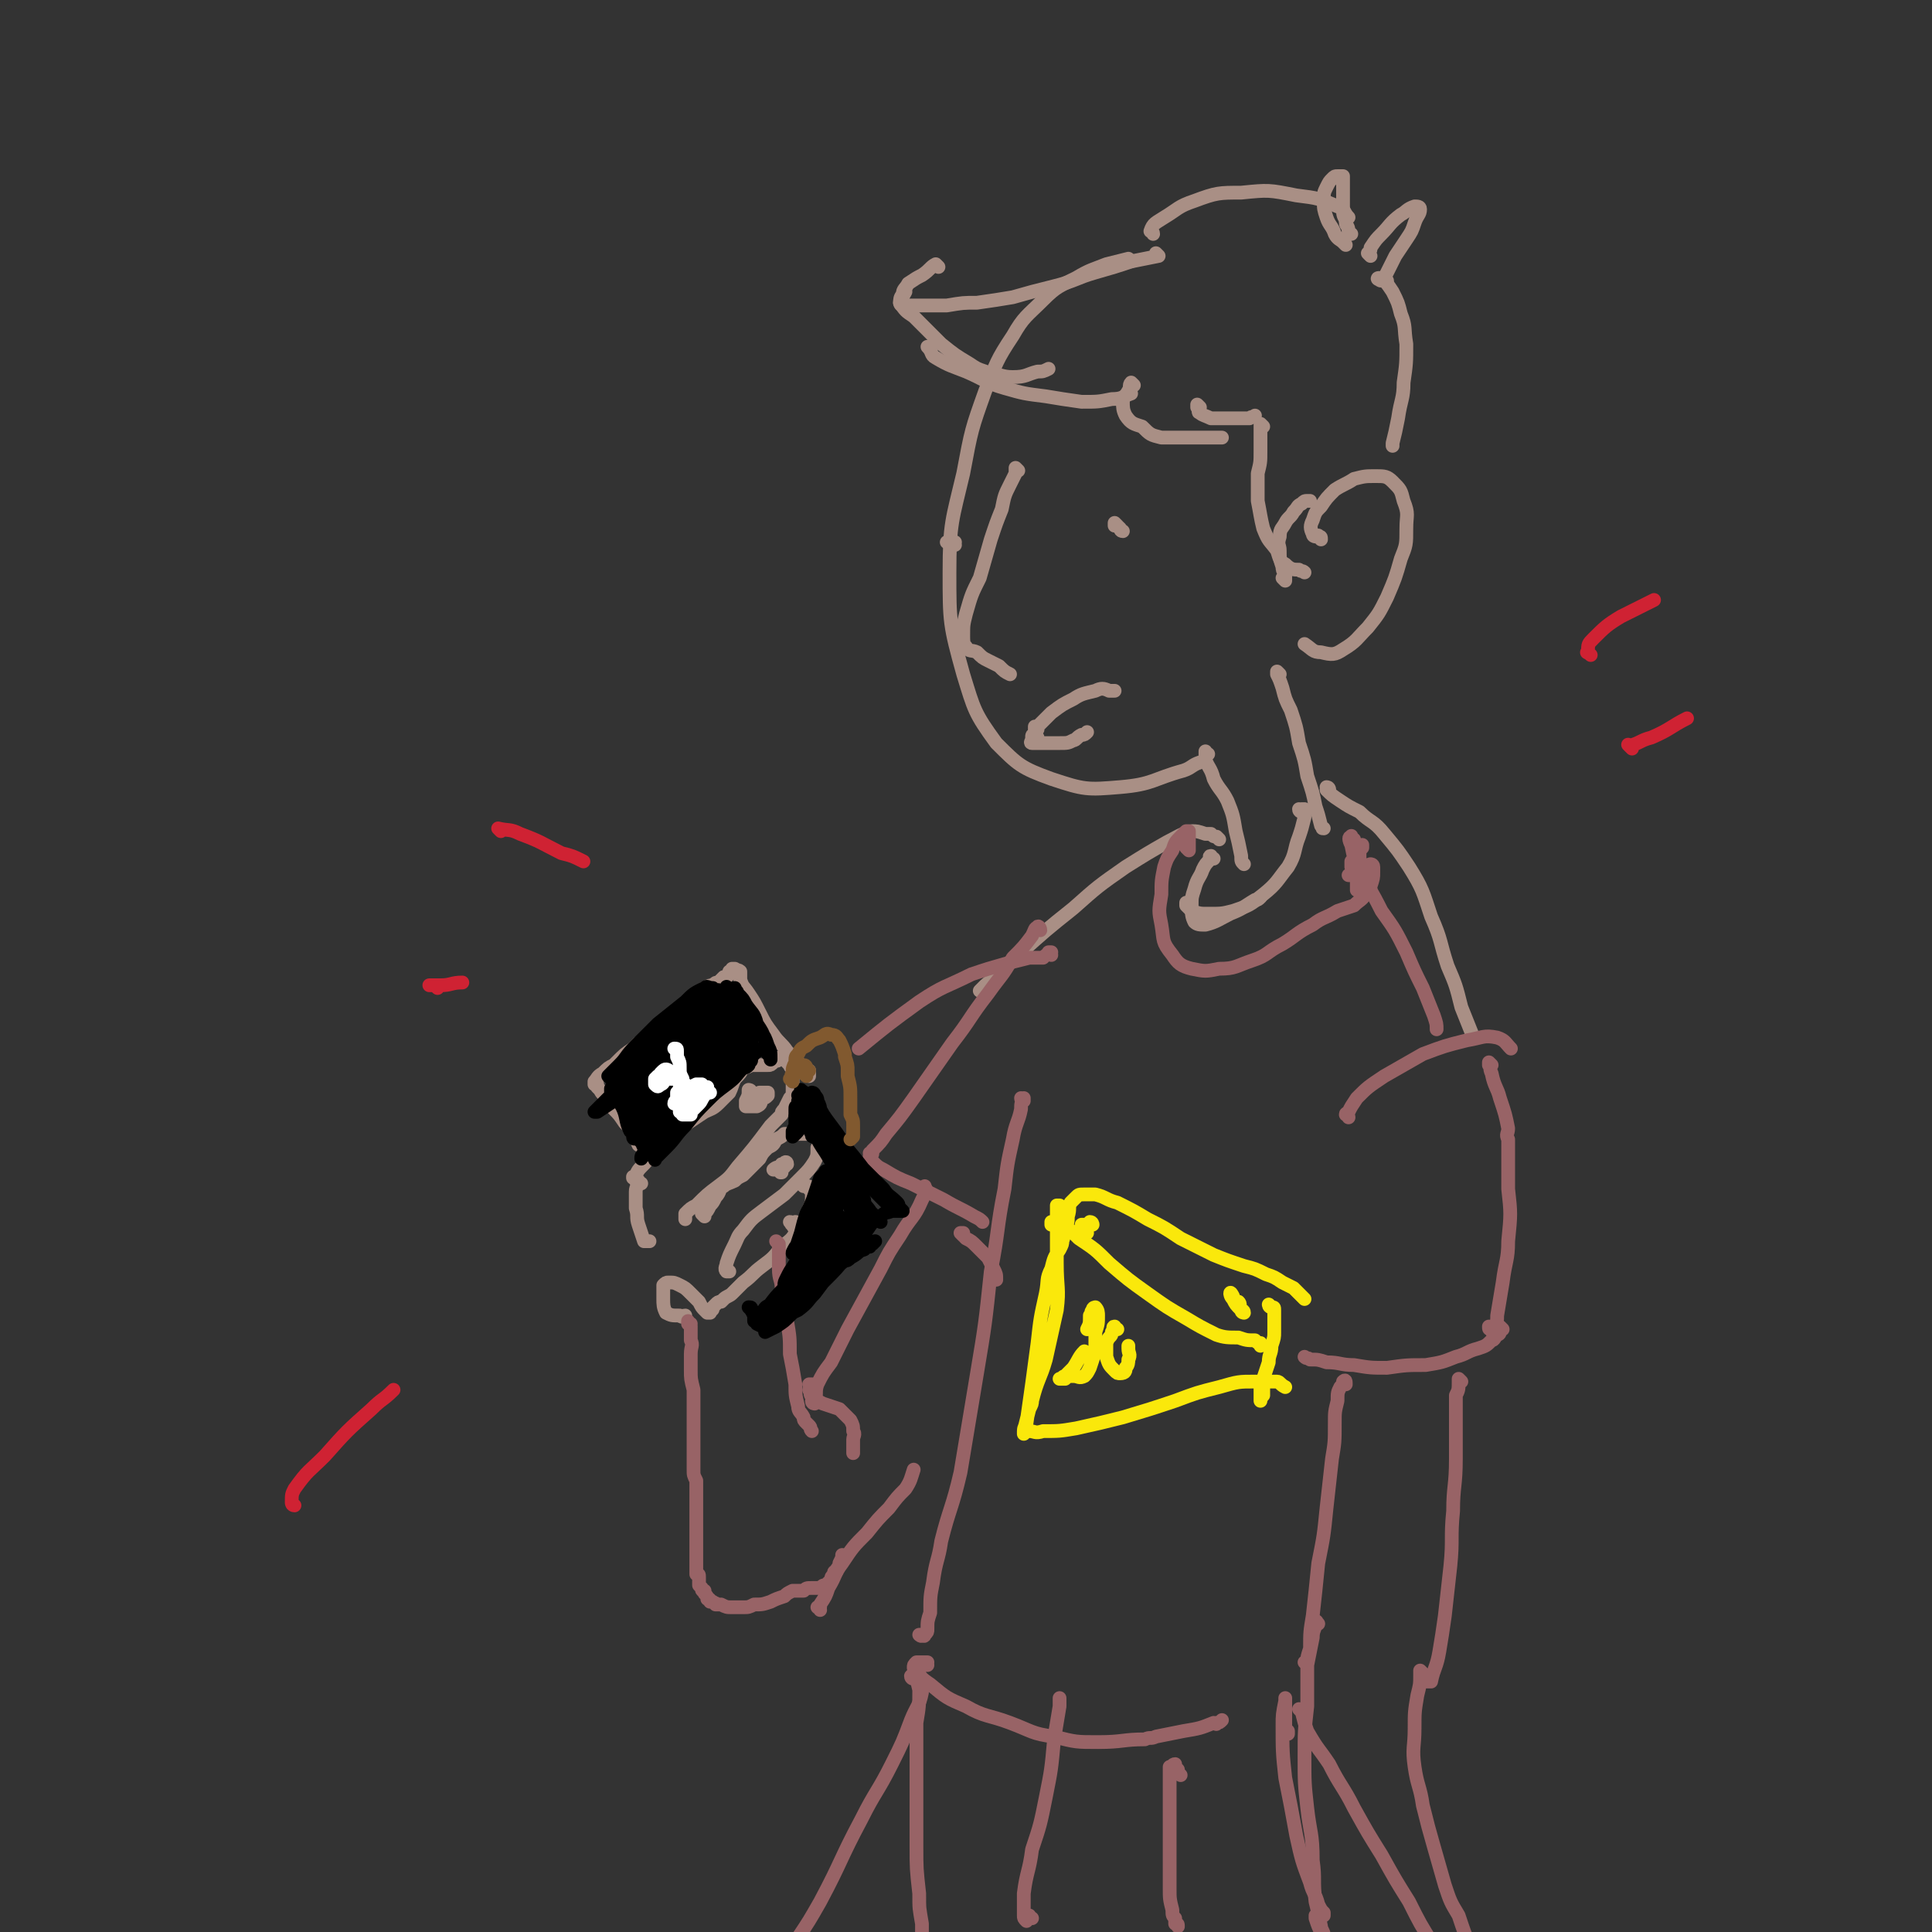 <svg viewBox='0 0 702 702' version='1.1' xmlns='http://www.w3.org/2000/svg' xmlns:xlink='http://www.w3.org/1999/xlink'><rect x="0" y="0" width="702" height="702" fill="#333333" stroke="none"/><g fill='none' stroke='rgb(169,143,133)' stroke-width='5' stroke-linecap='round' stroke-linejoin='round'><path d='M411,95c0,0 -1,-1 -1,-1 -4,1 -4,1 -8,2 -5,2 -6,2 -11,5 -6,3 -7,3 -12,8 -6,6 -7,6 -11,13 -6,9 -6,10 -10,20 -5,14 -5,14 -8,30 -4,17 -5,18 -5,36 0,18 0,19 5,37 4,13 4,14 12,25 8,8 9,9 20,13 12,4 13,4 25,3 12,-1 12,-3 23,-6 3,-1 3,-2 6,-3 '/><path d='M421,93c0,0 -1,-1 -1,-1 0,0 1,1 1,1 -5,1 -5,1 -10,2 -6,2 -6,2 -13,4 -7,2 -7,3 -15,5 -8,2 -8,2 -15,4 -6,1 -6,1 -13,2 -5,0 -5,0 -11,1 -4,0 -4,0 -8,0 -3,0 -3,0 -6,0 -1,0 -2,1 -2,0 -1,0 -1,-1 -1,-1 1,-3 1,-2 2,-4 '/><path d='M341,97c0,0 -1,-1 -1,-1 -2,1 -2,2 -5,4 -2,1 -2,1 -5,3 -1,2 -2,2 -2,4 -1,1 -1,2 -1,3 2,3 2,3 5,5 5,5 5,5 10,10 5,4 5,4 10,7 3,2 3,2 6,3 1,1 1,1 2,1 4,0 4,1 8,1 5,0 5,-1 9,-2 2,0 2,0 4,-1 '/><path d='M338,127c0,-1 -1,-1 -1,-1 0,0 0,0 0,0 2,2 1,3 3,4 5,3 6,3 11,5 7,3 7,4 14,6 7,2 7,2 15,3 6,1 6,1 13,2 6,0 6,0 11,-1 4,0 4,-1 7,-2 '/><path d='M412,140c0,0 -1,-1 -1,-1 -1,1 0,2 -1,3 -1,2 -2,2 -2,4 0,2 0,3 1,5 2,3 3,3 6,4 3,3 3,3 7,4 4,0 4,0 8,0 3,0 3,0 7,0 2,0 2,0 5,0 1,0 1,0 2,0 '/><path d='M436,148c0,0 -1,-1 -1,-1 0,0 0,0 0,1 1,1 0,2 1,2 1,1 2,1 4,2 2,0 2,0 5,0 2,0 2,0 5,0 2,0 2,0 4,0 1,-1 1,0 2,-1 '/><path d='M459,155c0,0 -1,-1 -1,-1 0,0 0,1 0,1 0,2 0,2 0,4 0,3 0,3 0,5 0,4 0,4 -1,8 0,5 0,5 0,10 1,5 1,6 2,10 2,5 2,4 5,8 1,3 1,4 3,5 2,2 3,2 5,2 1,1 1,0 2,1 '/><path d='M467,211c0,0 -1,-1 -1,-1 0,0 1,1 1,1 0,-1 0,-1 0,-2 -1,-2 -1,-2 -1,-3 -1,-3 -1,-3 -1,-6 0,-2 -1,-2 0,-5 0,-3 1,-3 2,-5 1,-2 2,-2 3,-4 2,-2 1,-2 3,-3 1,-1 1,-1 2,-1 0,0 0,0 1,0 '/><path d='M480,196c0,-1 0,-1 -1,-1 0,-1 0,0 0,0 -1,0 -2,0 -2,-1 -1,-2 -1,-3 0,-5 1,-3 1,-3 3,-5 2,-3 2,-3 5,-6 3,-2 4,-2 7,-4 4,-1 4,-1 8,-1 3,0 4,0 6,2 3,3 3,3 4,7 2,5 1,5 1,10 0,6 0,6 -2,11 -2,7 -2,7 -5,14 -3,6 -3,6 -7,11 -4,4 -4,5 -9,8 -3,2 -4,2 -8,1 -3,0 -3,-1 -6,-3 '/><path d='M370,171c0,0 -1,-1 -1,-1 0,0 0,0 0,0 0,1 0,1 0,2 -1,2 -1,2 -2,4 -2,4 -2,4 -3,9 -2,5 -2,5 -4,11 -2,7 -2,7 -4,14 -3,6 -3,6 -5,13 -1,4 -1,4 -1,8 0,2 0,3 1,4 1,2 2,1 4,2 2,2 2,2 4,3 2,1 2,1 4,2 2,2 2,2 4,3 '/><path d='M406,191c0,0 -1,-1 -1,-1 0,0 0,0 0,1 1,0 1,0 2,1 0,0 0,1 1,1 0,0 0,0 0,0 '/><path d='M347,198c0,0 0,-1 -1,-1 0,0 1,0 1,0 -1,1 -1,0 -1,0 -1,0 -1,0 -2,0 '/><path d='M377,265c0,0 -1,-1 -1,-1 0,0 0,1 0,1 1,-1 1,-1 2,-2 2,-2 2,-2 4,-4 4,-3 4,-3 8,-5 3,-2 4,-2 8,-3 2,-1 3,-1 5,0 1,0 1,0 2,0 '/><path d='M377,268c-1,-1 -1,-2 -1,-1 -1,0 -1,0 -1,1 0,0 0,0 0,1 0,0 -1,1 0,1 1,0 1,0 2,0 2,0 2,0 4,0 2,0 2,0 4,0 3,0 3,0 5,-1 1,0 1,-1 3,-2 1,0 1,0 2,-1 '/><path d='M419,85c0,-1 -1,-1 -1,-1 1,-3 2,-3 5,-5 5,-3 5,-4 11,-6 8,-3 9,-3 17,-3 10,-1 10,-1 20,1 8,1 8,1 15,4 3,1 2,2 4,4 '/><path d='M489,89c0,0 -1,-1 -1,-1 0,0 0,0 0,0 -1,-1 -2,-1 -3,-3 -1,-3 -2,-3 -3,-6 -1,-3 -1,-3 -1,-6 0,-3 0,-3 1,-5 1,-2 1,-2 2,-3 1,-1 1,-1 2,-1 1,0 1,0 1,0 0,0 1,0 1,0 0,1 0,1 0,3 0,2 0,2 0,4 0,3 0,3 0,6 0,2 1,2 1,4 0,1 1,1 1,3 0,1 0,1 1,1 '/><path d='M498,93c0,0 -1,-1 -1,-1 0,0 0,0 0,0 1,-1 1,-1 1,-2 2,-3 2,-3 4,-5 3,-3 3,-4 7,-7 2,-1 2,-2 5,-3 1,0 2,0 2,1 0,2 -1,2 -2,5 -1,3 -1,3 -3,6 -2,3 -2,3 -4,6 -2,4 -2,4 -4,8 0,0 0,0 0,1 1,0 1,0 1,0 '/><path d='M502,102c-1,0 -1,-1 -1,-1 0,0 0,0 0,0 0,1 -1,0 0,0 0,0 1,0 1,0 2,2 2,2 4,5 2,4 2,4 3,8 2,5 1,5 2,11 0,7 0,7 -1,14 0,6 -1,6 -2,13 -1,5 -1,5 -2,9 0,1 0,1 0,1 '/><path d='M439,274c0,0 -1,0 -1,-1 0,0 0,1 0,1 0,0 0,0 0,0 0,1 0,1 0,2 1,3 2,3 3,7 2,4 3,4 5,8 2,5 2,5 3,11 1,4 1,4 2,9 0,2 0,2 1,3 '/><path d='M465,245c0,0 -1,-1 -1,-1 0,0 0,1 0,1 1,2 1,2 2,5 1,4 1,4 3,8 2,6 2,6 3,12 2,6 2,6 3,12 2,6 2,6 3,11 1,3 1,3 2,7 1,1 0,1 1,1 '/><path d='M473,295c0,0 -1,0 -1,-1 0,0 1,1 1,1 0,0 0,0 0,0 0,-1 0,-1 0,-1 0,0 1,0 1,0 0,1 0,2 0,3 -1,4 -1,4 -2,7 -2,5 -1,6 -4,11 -4,5 -4,6 -9,10 -5,4 -5,4 -11,6 -4,1 -4,1 -9,1 -3,0 -3,0 -6,-1 -1,-1 -1,-1 -2,-2 0,0 0,-1 0,-1 '/><path d='M441,312c-1,0 -1,-1 -1,-1 -1,0 0,1 0,1 -2,2 -2,2 -3,4 -1,3 -2,3 -3,7 -1,3 -1,3 -1,6 0,3 0,4 1,6 1,1 2,1 4,1 4,-1 5,-2 9,-4 5,-2 4,-2 9,-5 1,0 1,0 2,-1 '/><path d='M483,287c0,0 0,-1 -1,-1 0,0 1,0 1,1 0,0 -1,0 -1,0 2,2 2,2 5,4 3,2 3,2 7,4 4,4 5,3 9,8 5,6 5,6 9,12 5,8 5,9 8,18 4,9 3,9 6,18 3,7 3,7 5,15 2,5 2,5 4,10 '/><path d='M443,305c0,0 -1,-1 -1,-1 0,0 0,0 0,0 0,0 0,0 0,0 -1,0 -1,0 -2,-1 -1,0 -1,0 -2,0 -3,-1 -3,-1 -5,-1 -4,1 -5,2 -9,4 -7,4 -7,4 -15,9 -10,7 -10,7 -19,15 -10,8 -10,8 -20,17 -6,5 -6,6 -12,11 -1,1 -1,1 -2,2 '/><path d='M231,429c0,-1 -1,-1 -1,-1 0,-1 0,0 0,0 2,-2 1,-2 3,-4 2,-2 2,-2 4,-5 3,-3 3,-3 7,-6 3,-3 3,-3 6,-5 3,-2 3,-2 6,-4 2,-1 3,-1 5,-3 2,-2 2,-2 4,-4 1,-2 1,-3 2,-5 2,-2 2,-2 3,-4 1,0 1,0 3,-1 1,0 1,0 2,0 1,0 1,0 2,0 1,0 1,0 2,0 1,0 1,0 2,-1 1,-1 1,0 2,-1 0,0 0,-1 1,-1 0,0 0,0 1,1 1,0 1,0 1,1 0,0 0,0 0,0 1,1 1,1 1,1 0,0 0,0 0,0 0,0 0,0 0,0 0,1 1,1 1,1 0,1 0,1 0,2 0,1 0,1 0,2 0,1 0,1 0,1 0,2 0,2 0,3 0,2 0,2 -1,3 -1,2 -1,2 -2,4 -1,1 -1,1 -1,2 -2,2 -2,2 -4,4 -6,8 -6,8 -12,15 -3,4 -3,4 -7,7 -4,3 -4,3 -8,7 -2,1 -2,1 -4,3 0,1 0,1 0,2 '/><path d='M233,430c-1,0 -1,-1 -1,-1 -1,0 0,0 0,1 0,1 -1,1 -1,3 0,3 0,3 0,6 1,3 0,3 1,6 1,3 1,3 2,6 1,0 1,0 2,0 '/><path d='M256,442c0,0 -1,-1 -1,-1 0,0 1,0 1,0 1,-1 1,-1 2,-3 1,-1 1,-1 2,-3 2,-2 1,-3 3,-4 1,-1 2,-1 4,-2 1,-1 1,-1 3,-2 1,-1 1,-1 2,-2 2,-2 2,-2 4,-4 1,-2 1,-2 3,-4 2,-1 2,-1 3,-3 2,-1 2,-1 3,-2 1,0 1,0 2,0 0,0 0,0 1,0 0,0 0,0 0,0 1,0 1,0 2,0 0,0 1,0 1,0 1,0 1,0 2,0 0,0 0,-1 0,-1 1,0 0,0 1,0 0,0 0,0 1,0 0,0 0,0 0,0 1,0 1,1 1,1 0,0 0,0 1,0 0,0 0,0 0,0 0,1 0,1 0,1 1,0 1,0 1,1 0,2 0,2 -1,3 0,3 0,3 -1,5 -2,3 -2,3 -5,6 -3,3 -3,3 -6,6 -4,3 -4,3 -8,6 -4,3 -4,3 -7,7 -2,2 -2,3 -3,5 -2,4 -2,4 -3,7 0,1 -1,2 0,3 0,0 0,0 1,0 '/><path d='M293,431c0,0 -1,-1 -1,-1 0,0 0,0 0,1 0,0 0,0 0,0 1,0 1,0 1,0 1,0 1,0 1,1 1,1 1,1 1,2 0,3 0,3 -1,5 -1,4 -1,4 -4,7 -2,4 -2,4 -6,7 -3,4 -3,4 -7,7 -4,3 -3,3 -7,6 -2,2 -2,2 -4,4 -1,1 -2,1 -3,2 0,0 0,0 -1,1 -1,0 -1,0 -2,1 0,0 0,0 -1,1 0,1 0,1 -1,1 0,0 0,0 0,1 -1,0 -1,0 -1,0 0,0 0,0 0,0 -1,-1 -1,-1 -1,-1 -1,-1 -1,-1 -2,-3 -1,-1 -1,-1 -3,-3 -2,-2 -2,-2 -4,-3 -2,-1 -2,-1 -4,-1 -1,0 -1,0 -2,1 0,2 0,3 0,5 0,2 0,3 1,5 2,1 2,1 5,1 1,1 1,0 2,0 '/><path d='M273,397c0,-1 -1,-1 -1,-1 0,0 0,0 0,0 0,2 0,2 -1,4 0,1 0,1 0,2 0,0 1,0 1,0 2,0 2,0 3,0 2,-1 1,-1 2,-3 1,0 1,0 2,-1 0,-1 0,-1 0,-1 -1,0 -2,0 -3,0 -1,1 -1,1 -2,2 -2,1 -1,1 -2,3 '/><path d='M285,424c0,0 0,-1 -1,-1 0,0 0,1 0,1 -1,0 -2,0 -3,1 0,0 0,0 0,0 0,0 1,0 1,0 1,0 1,0 2,-1 1,0 1,0 1,-1 1,0 1,0 1,0 0,-1 -1,-1 -1,0 0,0 0,0 0,0 -1,2 -1,2 -1,3 -1,0 0,0 0,0 '/><path d='M290,445c0,0 -1,-1 -1,-1 0,0 1,0 1,1 -1,0 -1,0 -1,1 -1,0 -1,-1 -1,-1 -1,0 0,-1 -1,-1 '/><path d='M234,416c0,0 0,-1 -1,-1 0,0 1,0 1,1 0,0 0,0 -1,0 0,0 0,0 0,0 0,0 0,0 -1,0 -1,-2 0,-2 -1,-4 -2,-2 -2,-2 -4,-4 -2,-3 -2,-3 -4,-5 -1,-2 -1,-3 -3,-4 -1,-2 -1,-1 -2,-3 0,0 0,0 -1,-1 0,0 0,0 0,-1 0,0 0,0 -1,0 0,0 0,0 0,-1 0,0 0,0 0,0 1,-1 1,-2 3,-3 2,-2 2,-2 4,-3 1,-1 1,-1 1,-1 3,-3 3,-3 6,-5 1,-1 1,-1 2,-2 4,-2 4,-2 7,-5 2,-1 2,-1 3,-2 3,-3 3,-3 6,-6 1,-1 1,-1 2,-2 3,-2 3,-3 6,-5 2,-1 2,-1 3,-1 1,-1 1,-1 2,-1 1,-1 1,-1 2,-2 1,0 1,0 2,-1 0,0 0,0 0,-1 0,0 0,0 1,0 0,0 0,0 0,0 0,-1 0,0 0,-1 0,0 0,0 0,0 0,0 0,0 0,0 0,0 0,0 0,0 1,0 1,0 1,0 0,0 0,1 0,1 '/><path d='M269,354c0,-1 0,-1 -1,-1 0,-1 1,0 1,0 0,0 0,0 0,0 0,2 0,2 0,3 1,3 1,2 3,5 2,3 2,3 4,7 2,4 2,4 5,8 2,3 3,3 5,6 2,2 2,2 5,5 1,1 1,1 3,2 0,1 0,1 0,1 0,1 0,1 0,1 '/></g>
<g fill='none' stroke='rgb(0,0,0)' stroke-width='5' stroke-linecap='round' stroke-linejoin='round'><path d='M238,384c-1,0 -1,-1 -1,-1 0,0 0,0 0,1 0,0 -1,0 -2,1 -1,1 -1,1 -1,2 -1,1 -1,1 -2,2 -1,0 -1,0 -1,1 0,0 0,0 0,0 0,-1 0,-1 0,-2 0,0 0,0 0,-1 0,0 0,-1 0,-1 -1,0 -1,0 -1,0 -1,0 -1,0 -1,1 -1,1 -1,1 -1,2 0,1 0,1 -1,2 0,0 0,0 0,1 0,0 0,0 0,0 0,0 0,0 0,0 0,0 0,0 0,1 0,0 0,0 0,0 0,0 0,0 0,0 1,-2 1,-2 1,-4 1,-2 1,-2 1,-5 1,-1 1,-1 1,-2 0,0 0,0 0,0 0,3 0,3 -1,6 -1,3 -1,3 -2,5 0,3 0,3 -1,5 0,1 -1,1 -1,2 0,1 1,1 1,1 1,-1 1,-1 2,-2 1,-2 1,-3 2,-5 1,-3 1,-3 2,-6 1,-2 1,-3 2,-5 0,-1 0,-1 1,-2 0,0 0,0 0,0 -1,2 -1,2 -1,5 -2,3 -2,2 -3,6 -1,5 -1,5 -2,10 0,1 0,1 0,2 0,0 1,0 1,0 1,-3 1,-3 2,-6 2,-3 2,-3 4,-7 2,-4 1,-4 3,-9 2,-3 2,-3 3,-6 0,0 0,-1 0,-1 0,1 -1,2 -1,3 -2,4 -2,4 -3,7 -1,4 -1,3 -3,7 -1,4 -1,4 -3,8 -1,4 -1,4 -1,8 -1,2 -1,3 -1,5 0,1 1,1 1,0 2,-2 2,-3 3,-6 2,-5 2,-5 4,-10 2,-4 2,-4 4,-9 2,-5 2,-4 4,-9 1,-3 1,-3 3,-7 0,-1 0,-1 0,-1 0,-1 0,0 0,1 -1,4 -1,4 -3,7 -1,3 -1,3 -3,6 -2,5 -2,5 -4,11 -2,5 -2,5 -3,10 -1,4 -1,4 -2,8 0,1 -1,3 0,2 1,-1 2,-2 3,-4 3,-6 2,-7 5,-13 3,-8 3,-8 6,-15 3,-7 3,-7 7,-13 2,-5 2,-5 5,-9 1,-1 1,-3 1,-2 0,0 0,1 -1,3 -2,5 -2,5 -4,9 -2,6 -2,5 -5,11 -2,5 -2,5 -5,11 -2,6 -2,6 -4,12 -2,4 -2,4 -3,9 0,1 0,2 0,1 1,-2 2,-3 3,-7 3,-6 3,-6 5,-12 3,-6 3,-6 6,-12 3,-6 2,-6 5,-12 3,-5 3,-5 5,-9 1,-1 1,-2 1,-2 1,0 0,0 0,1 -1,2 0,3 -2,5 -1,4 -1,4 -3,7 -2,5 -2,5 -5,10 -2,6 -2,6 -5,12 -3,5 -3,5 -6,11 -1,3 -1,4 -2,7 -1,1 -1,2 -1,2 1,-1 2,-2 3,-4 3,-3 3,-3 5,-7 3,-4 3,-4 7,-8 2,-3 3,-3 6,-6 1,-2 1,-2 3,-4 1,0 1,-1 1,-1 1,0 0,0 0,1 -2,1 -2,1 -4,3 -6,7 -7,6 -13,13 -5,5 -4,6 -9,10 -3,3 -3,3 -5,6 -1,0 -1,1 -1,1 0,-1 0,-1 1,-2 3,-3 3,-3 6,-6 4,-3 4,-3 8,-7 4,-3 4,-3 8,-6 4,-3 4,-3 8,-6 4,-3 3,-3 6,-6 1,0 1,0 2,-1 0,0 0,0 0,0 -2,1 -2,1 -3,2 -3,3 -3,2 -5,5 -4,3 -4,3 -7,6 -4,4 -4,4 -8,9 -4,4 -3,4 -7,8 -2,2 -2,2 -4,4 0,0 0,1 0,0 1,-1 1,-2 3,-4 3,-4 3,-4 7,-8 5,-6 5,-6 10,-11 5,-5 5,-5 11,-10 3,-3 3,-3 6,-6 1,-1 2,-1 2,-1 0,0 0,0 0,0 -2,1 -2,1 -4,2 -2,2 -2,3 -4,5 -3,2 -3,2 -5,5 -3,2 -3,2 -5,4 -1,1 -1,1 -2,2 -1,1 -1,1 0,1 1,-1 1,-1 3,-3 1,-2 1,-2 3,-4 2,-2 2,-2 3,-5 1,-2 1,-2 2,-5 0,-3 1,-3 0,-6 0,-3 0,-3 -1,-6 -1,-2 -1,-2 -3,-4 -1,-1 -1,-1 -2,-3 0,0 0,-1 -1,-1 0,1 0,1 0,2 0,3 0,3 0,5 1,3 1,3 1,6 0,3 0,3 0,5 0,1 0,1 0,3 1,0 1,1 1,1 0,0 0,0 0,0 0,0 0,0 0,0 0,-2 0,-2 0,-4 0,-3 0,-3 0,-6 -1,-4 -1,-6 -2,-7 -1,-1 -1,1 -1,2 -1,4 -1,4 -2,7 -1,4 -1,4 -2,7 0,3 0,3 -1,5 0,2 0,2 0,3 0,0 0,0 0,0 0,0 1,0 1,-1 0,-2 0,-2 1,-5 1,-4 1,-4 2,-7 1,-4 1,-4 1,-8 1,-2 1,-2 1,-5 0,0 1,0 1,0 0,1 -1,1 -1,2 0,3 0,3 -1,6 0,3 0,3 0,6 0,3 0,3 1,6 0,3 0,3 0,5 1,2 0,3 0,4 0,0 1,-1 1,-2 0,-4 0,-4 0,-8 1,-4 1,-4 1,-8 0,-4 0,-4 0,-8 0,-2 0,-2 0,-4 0,0 -1,-1 -1,0 0,1 0,1 0,2 -1,2 -1,2 -1,4 0,2 0,2 0,4 0,2 0,2 1,4 0,2 0,2 1,4 0,1 0,1 1,3 0,1 0,1 0,1 1,0 1,0 1,-1 1,-2 1,-2 1,-4 0,-4 1,-4 1,-7 0,-5 0,-5 0,-9 -1,-3 -1,-3 -1,-5 -1,-2 -1,-1 -2,-2 0,0 0,-1 0,0 0,1 0,1 0,2 0,3 1,3 1,5 2,4 2,4 3,7 1,3 1,3 2,7 1,2 1,2 1,4 1,1 1,1 1,1 0,1 1,1 1,0 0,-2 0,-2 0,-4 0,-3 0,-3 0,-5 -1,-4 -1,-4 -2,-7 -1,-3 -2,-3 -3,-6 -1,-1 -1,-1 -1,-3 0,0 0,0 0,-1 0,0 0,0 0,0 0,1 1,1 1,2 2,2 2,2 3,4 2,3 3,3 4,7 2,3 2,3 3,6 1,3 1,3 1,5 1,1 1,1 1,2 0,0 0,0 0,0 0,-3 0,-3 -1,-5 -1,-3 -1,-3 -3,-6 -2,-3 -2,-3 -4,-5 -3,-4 -3,-4 -6,-7 -1,-1 -1,-1 -2,-2 0,0 0,0 0,0 0,1 0,1 1,3 1,1 1,1 2,2 1,1 2,1 3,3 0,0 0,0 1,1 0,0 0,0 0,1 0,0 0,0 -1,0 -1,0 -1,0 -2,0 -2,0 -2,-1 -5,-1 -3,0 -3,0 -6,1 -4,1 -4,2 -7,4 -5,4 -4,4 -8,8 -5,5 -5,5 -10,9 -4,5 -4,5 -9,9 -3,2 -3,2 -6,4 0,0 -1,0 -1,0 2,-2 2,-2 5,-5 4,-3 4,-3 8,-7 5,-4 5,-4 10,-8 5,-5 5,-5 9,-10 4,-4 3,-4 6,-8 1,-2 1,-2 2,-3 0,0 1,0 1,0 -1,0 -1,-1 -2,0 -2,1 -1,2 -3,3 -3,3 -3,3 -5,5 -4,3 -4,3 -8,6 -3,3 -3,3 -7,6 -3,3 -3,3 -7,5 -1,2 -1,2 -3,3 0,0 -1,0 -1,0 2,-2 2,-2 4,-4 3,-3 2,-3 6,-7 4,-4 4,-4 8,-8 5,-4 5,-4 10,-8 3,-3 3,-3 7,-5 1,-1 1,0 3,0 0,0 0,0 0,0 -1,1 -1,1 -2,1 -2,2 -2,2 -4,4 -3,3 -3,3 -6,5 -4,4 -4,4 -7,7 -4,3 -4,3 -8,7 -3,3 -3,3 -7,6 -1,1 -1,1 -3,2 0,0 0,1 0,1 0,0 0,0 0,0 0,0 0,0 0,0 0,0 0,0 0,0 1,1 1,1 1,2 1,1 1,1 2,2 2,3 2,3 5,5 2,2 2,2 4,5 1,2 1,2 2,5 1,1 1,1 2,2 0,0 1,0 1,0 0,0 0,0 0,-1 -1,-2 -1,-2 -2,-3 -2,-3 -3,-3 -6,-6 -4,-5 -4,-5 -8,-9 0,0 0,0 0,0 0,0 0,0 0,0 0,1 0,1 1,3 2,3 2,3 4,6 1,3 1,3 2,6 1,2 1,2 2,4 0,1 0,1 1,2 0,0 0,0 0,0 0,0 0,0 0,-1 -1,-1 -1,-1 -1,-3 -1,-1 -1,-1 -1,-2 -2,-2 -1,-2 -3,-4 -2,-3 -2,-3 -4,-6 -1,-2 -1,-2 -2,-3 0,0 0,0 0,0 0,0 0,-1 0,0 0,0 0,0 0,1 2,3 3,2 4,5 2,4 1,5 3,9 '/></g>
<g fill='none' stroke='rgb(255,255,255)' stroke-width='5' stroke-linecap='round' stroke-linejoin='round'><path d='M248,395c0,0 -1,-1 -1,-1 0,0 1,0 0,1 0,1 0,1 -1,2 0,1 0,1 0,2 0,1 -1,1 -1,2 0,0 0,0 1,0 0,0 0,0 0,0 0,0 1,0 1,0 0,0 0,0 0,1 0,1 0,1 0,1 0,1 0,1 0,1 0,0 0,0 0,0 0,-1 0,-1 0,-2 0,-1 0,-1 0,-2 0,-1 0,-1 0,-2 0,0 0,-1 0,-1 1,0 1,0 1,-1 1,0 1,0 1,0 2,-1 2,-1 4,-2 1,0 1,0 2,0 0,0 0,1 1,1 0,0 0,0 0,1 1,0 1,1 1,1 0,0 0,0 1,0 0,0 0,0 0,0 0,0 0,0 -1,0 -1,-1 -1,-1 -1,-1 -2,0 -2,0 -3,0 -1,0 -1,0 -2,0 0,1 0,1 -1,1 0,1 0,1 -1,2 0,2 0,2 0,3 -1,1 -1,1 -1,2 0,0 0,0 0,1 0,0 0,0 1,0 1,0 1,0 2,0 0,-1 0,-1 1,-2 1,-1 1,-1 2,-2 1,-1 1,-2 2,-3 0,-1 0,-1 1,-2 0,-1 0,-1 0,-1 -1,0 -1,0 -1,0 -1,1 -2,1 -2,2 -2,2 -1,2 -2,4 -1,1 -1,1 -2,3 0,0 0,0 0,0 0,0 0,0 0,0 0,0 0,0 0,0 1,-1 1,-1 2,-2 1,-1 1,-1 2,-3 '/><path d='M249,394c0,0 -1,0 -1,-1 0,0 1,1 1,1 0,0 -1,0 -1,0 0,-1 0,-1 0,-2 -1,-2 -1,-2 -1,-4 0,-2 0,-2 -1,-4 0,-1 0,-1 0,-2 0,-1 0,-1 -1,-1 0,0 0,0 0,0 '/><path d='M245,392c-1,0 -1,0 -1,-1 -1,0 0,1 0,1 -1,0 -1,0 -2,-1 -1,0 -1,0 -1,0 -1,0 -1,0 -2,0 0,0 -1,1 -1,1 0,1 0,1 0,2 0,0 0,0 0,0 1,1 1,1 2,0 1,0 1,-1 2,-2 0,-1 0,-1 1,-2 0,0 0,-1 0,-1 0,0 -1,-1 -2,0 0,0 0,0 -1,1 0,1 0,1 -1,2 0,1 0,1 -1,2 '/></g>
<g fill='none' stroke='rgb(152,99,102)' stroke-width='5' stroke-linecap='round' stroke-linejoin='round'><path d='M382,347c0,0 0,-1 -1,-1 0,0 1,0 1,0 -2,1 -2,1 -3,2 -3,0 -3,0 -5,0 -4,1 -4,1 -8,2 -7,2 -7,2 -13,4 -10,5 -10,4 -19,10 -11,8 -11,8 -22,17 '/><path d='M490,406c0,0 0,-1 -1,-1 0,-1 1,0 1,-1 1,-2 1,-2 3,-5 4,-4 4,-4 10,-8 7,-4 7,-4 14,-8 8,-3 8,-3 16,-5 6,-1 6,-2 11,-1 3,1 3,2 5,4 '/><path d='M492,305c-1,0 -1,-2 -1,-1 -1,0 -1,1 0,3 1,5 1,5 3,9 4,8 4,7 8,15 5,7 5,7 9,15 3,7 3,7 6,13 2,5 2,5 4,10 1,3 1,3 1,5 '/><path d='M542,387c0,0 -1,-1 -1,-1 0,0 0,0 0,1 1,1 0,1 1,3 1,5 2,5 3,9 2,6 2,6 3,11 0,2 -1,2 0,4 0,9 0,9 0,18 1,9 1,9 0,19 0,7 -1,7 -2,15 -1,6 -1,6 -2,12 0,2 0,2 -1,5 0,0 0,0 0,1 -1,0 -1,0 -1,-1 0,0 0,0 0,0 -1,0 -1,0 -1,-1 '/><path d='M546,483c0,0 -1,-1 -1,-1 0,1 0,1 0,2 0,1 -1,1 -1,1 -1,1 -1,2 -2,2 -2,2 -2,2 -5,3 -4,1 -4,2 -8,3 -5,2 -5,2 -11,3 -7,0 -7,0 -14,1 -6,0 -6,0 -12,-1 -5,0 -5,-1 -10,-1 -3,-1 -3,-1 -6,-1 -1,-1 -1,0 -2,-1 '/><path d='M531,502c0,0 -1,-1 -1,-1 0,0 0,0 0,1 0,3 0,3 -1,5 0,4 0,4 0,9 0,7 0,7 0,14 0,10 -1,10 -1,19 -1,10 0,10 -1,20 -1,9 -1,9 -2,18 -1,7 -1,7 -2,13 -1,6 -2,6 -3,11 -1,0 -1,0 -2,0 '/><path d='M489,503c0,-1 0,-2 -1,-1 0,0 0,1 -1,2 -1,2 -1,2 -1,5 -1,4 -1,4 -1,8 0,7 0,7 -1,13 -1,9 -1,9 -2,18 -1,10 -1,10 -3,20 -1,10 -1,10 -2,19 -1,6 -1,6 -1,12 -1,3 -1,3 -1,5 -1,0 -1,0 -1,0 '/><path d='M251,481c-1,0 -1,-1 -1,-1 0,0 0,1 0,1 1,0 1,0 1,1 0,2 0,2 0,5 1,2 0,2 0,5 0,3 0,3 0,6 0,3 0,3 1,7 0,4 0,4 0,9 0,2 0,2 0,5 0,3 0,3 0,5 0,2 0,2 0,5 0,2 0,2 0,5 0,2 0,2 1,4 0,2 0,2 0,5 0,1 0,1 0,2 0,2 0,2 0,4 0,1 0,1 0,3 0,2 0,2 0,3 0,2 0,2 0,3 0,1 0,1 0,2 0,1 0,1 0,2 0,1 0,1 0,2 0,1 0,1 0,2 0,1 0,1 0,2 0,0 0,0 0,1 0,1 0,1 0,1 0,1 0,1 0,1 0,0 0,0 0,0 0,1 0,1 0,1 1,0 1,0 1,1 0,0 0,0 0,1 0,1 0,1 0,1 0,1 0,1 0,1 1,1 1,1 1,1 0,1 0,1 1,1 0,1 0,1 0,1 1,1 1,1 1,2 1,0 1,0 1,1 0,0 0,0 1,0 1,1 1,0 1,1 1,0 1,0 2,0 2,1 2,1 4,1 2,0 2,0 4,0 2,0 2,0 4,-1 3,0 3,0 6,-1 2,-1 2,-1 5,-2 1,-1 1,-1 3,-2 2,0 2,0 4,0 1,-1 1,-1 3,-1 1,0 1,0 3,0 1,-1 1,-1 2,-1 1,-1 1,-1 2,-2 0,-1 0,-1 1,-2 0,-1 0,-1 1,-1 0,-1 0,-1 1,-2 0,-1 0,-1 0,-1 1,-2 1,-2 1,-3 '/><path d='M298,585c0,0 0,-1 -1,-1 0,0 1,1 1,0 0,0 0,-1 0,-1 2,-3 2,-3 3,-6 3,-5 2,-5 5,-9 4,-6 4,-6 9,-11 4,-5 4,-5 8,-9 3,-4 3,-4 6,-7 2,-3 2,-4 3,-7 '/><path d='M378,338c0,-1 -1,-2 -1,-1 -1,0 -1,1 -2,3 -3,4 -3,4 -7,8 -4,7 -4,6 -9,13 -7,9 -6,9 -13,18 -7,10 -7,10 -14,20 -5,7 -5,7 -10,13 -2,3 -2,3 -5,6 0,1 0,1 0,1 0,0 0,0 0,0 0,1 -1,0 -1,0 0,0 0,0 1,0 0,0 0,0 0,0 0,1 -1,1 -1,1 0,0 0,0 0,0 0,0 0,0 0,0 0,0 0,0 0,0 0,0 0,0 0,1 0,0 0,0 0,0 1,1 0,1 1,1 2,2 2,2 4,3 5,3 5,3 10,5 6,3 6,3 12,6 5,3 6,3 11,6 2,1 2,1 3,2 '/><path d='M283,452c0,0 0,0 -1,-1 0,0 1,1 1,1 0,2 0,2 0,4 0,3 0,3 0,5 0,4 1,4 1,7 1,6 1,6 2,12 1,6 1,6 1,12 1,5 1,5 2,11 0,4 0,4 1,8 0,2 1,2 2,4 0,1 0,1 1,2 1,1 1,1 1,1 1,1 0,1 1,2 '/><path d='M295,504c0,0 0,-1 -1,-1 0,0 1,0 1,0 0,1 0,1 0,1 0,0 -1,0 -1,1 1,1 0,2 1,2 2,2 2,2 4,3 3,1 3,1 6,2 2,2 2,2 4,4 1,2 1,2 1,4 1,1 0,2 0,3 0,2 0,2 0,3 0,1 0,1 0,1 0,1 0,1 0,1 '/><path d='M296,510c0,0 -1,0 -1,-1 0,0 1,0 1,0 1,-3 0,-3 1,-6 2,-4 2,-4 5,-8 3,-6 3,-6 6,-12 6,-11 6,-11 12,-22 3,-6 3,-6 7,-12 4,-7 5,-6 8,-13 1,-2 1,-2 1,-4 1,0 0,0 0,-1 0,0 0,0 0,0 0,0 0,0 -1,1 '/><path d='M350,449c0,0 -1,-1 -1,-1 0,0 0,0 1,0 0,1 0,1 1,2 2,1 2,1 4,3 2,2 2,2 4,4 1,2 1,2 2,4 1,2 1,2 1,4 0,0 0,0 0,0 '/><path d='M372,400c0,0 -1,0 -1,-1 0,0 0,1 1,1 0,0 0,-1 0,-1 -1,2 -1,2 -1,4 -1,5 -2,5 -3,11 -2,9 -2,9 -3,18 -3,15 -2,15 -5,30 -2,19 -2,19 -5,37 -3,18 -3,18 -6,36 -3,13 -4,13 -7,25 -1,7 -2,7 -3,15 -1,5 -1,5 -1,11 -1,3 -1,3 -1,6 0,1 0,1 -1,2 0,1 -1,0 -1,0 0,0 0,0 0,0 0,0 0,0 0,0 0,1 -1,0 -1,0 0,0 0,0 1,0 0,0 0,0 1,0 0,0 0,0 0,0 '/><path d='M337,605c0,0 0,-1 -1,-1 0,0 1,0 1,0 -1,0 -1,0 -2,0 -1,0 -2,0 -2,0 -1,1 -1,1 -1,2 2,3 3,4 6,6 6,5 6,5 13,8 7,4 8,3 16,6 8,3 8,4 16,5 8,2 8,2 16,2 9,0 9,-1 17,-1 2,-1 2,0 4,-1 5,-1 5,-1 10,-2 6,-1 6,-1 11,-3 1,0 1,1 1,0 1,0 1,0 2,-1 '/><path d='M334,608c0,0 -1,-1 -1,-1 0,-1 0,-2 0,-2 0,0 0,1 0,1 0,4 0,4 1,8 0,6 0,6 -1,12 0,7 0,7 0,13 0,8 0,8 0,15 0,9 0,9 0,17 0,8 0,8 1,17 0,6 0,5 1,11 0,5 0,5 0,10 0,3 0,3 0,5 0,1 0,1 0,1 0,-2 0,-2 0,-4 0,-1 0,-1 1,-3 '/><path d='M375,697c0,0 -1,0 -1,-1 0,0 0,1 0,1 -1,0 -1,1 -1,1 -1,-1 -1,-1 -1,-2 0,-4 0,-4 0,-8 1,-8 2,-8 3,-16 3,-9 3,-9 5,-19 2,-10 2,-10 3,-21 1,-6 1,-6 2,-12 0,-1 0,-2 0,-3 0,0 0,1 0,1 '/><path d='M428,700c0,-1 0,-1 -1,-1 0,-1 0,-1 0,-2 -1,-1 -1,-1 -1,-3 -1,-4 -1,-4 -1,-8 0,-6 0,-6 0,-12 0,-7 0,-7 0,-13 0,-6 0,-6 0,-11 0,-3 0,-3 0,-6 0,-1 0,-1 0,-1 0,-1 0,-1 0,-1 1,0 1,-1 2,-1 0,1 0,1 1,2 0,1 0,1 1,2 '/><path d='M481,695c-1,0 -1,-1 -1,-1 0,0 0,0 0,1 1,0 1,0 1,1 0,0 0,0 0,0 0,-1 0,-1 0,-1 -1,-1 -1,-1 -2,-3 -1,-4 -2,-4 -3,-8 -3,-8 -3,-8 -5,-17 -2,-11 -2,-11 -4,-21 -1,-9 -1,-10 -1,-19 0,-4 0,-4 1,-9 0,0 0,-1 0,-1 0,1 0,1 0,2 0,3 0,3 0,5 0,2 0,2 0,3 0,1 0,1 0,1 1,1 1,1 1,1 0,0 0,0 0,1 '/><path d='M479,590c0,0 -1,-1 -1,-1 0,0 1,0 0,1 0,2 -1,2 -1,5 -1,5 -1,5 -2,10 0,7 0,7 0,15 -1,9 -1,9 -1,18 0,10 0,10 1,19 1,9 2,9 2,19 1,7 0,7 1,15 1,4 1,4 2,9 0,1 1,2 1,3 0,0 -1,-1 -1,-1 -1,-2 -1,-2 -2,-5 0,0 0,0 0,-1 '/><path d='M473,622c0,0 -1,-1 -1,-1 0,0 1,0 1,1 1,4 1,4 2,7 4,7 4,6 8,12 4,8 5,8 9,16 5,9 5,9 10,17 5,9 5,9 10,17 4,8 4,8 9,16 4,7 4,7 8,13 3,3 3,3 5,7 1,1 1,1 2,2 0,0 0,1 0,0 0,0 0,0 1,-1 '/><path d='M517,608c0,0 -1,-1 -1,-1 0,0 0,1 0,2 0,3 0,3 -1,7 -1,6 -1,6 -1,12 0,7 -1,7 0,14 1,7 2,7 3,14 2,8 2,8 4,15 2,7 2,7 4,14 2,6 2,6 5,11 2,6 2,6 4,11 2,5 2,5 4,10 2,2 2,2 3,5 1,0 1,0 1,0 -1,0 -1,-1 -1,-2 -1,-2 -1,-2 -3,-4 0,-2 0,-2 -1,-3 0,-1 0,-1 -1,-2 -1,0 -1,0 -2,0 0,0 -1,1 -1,1 0,3 0,3 1,6 0,4 1,4 1,8 1,3 1,3 1,7 '/><path d='M332,610c0,0 -1,0 -1,-1 0,0 0,0 1,-1 1,0 1,0 2,0 0,0 0,1 1,2 0,2 0,3 0,5 -1,5 -2,5 -4,10 -3,8 -3,8 -7,16 -5,10 -6,10 -11,20 -8,15 -7,15 -15,30 -4,7 -4,7 -8,13 -3,6 -3,6 -7,11 0,1 0,1 -1,1 0,0 0,0 0,0 0,0 0,0 0,0 0,1 0,1 0,2 0,0 0,0 0,0 1,3 1,3 1,5 0,1 0,1 1,2 0,0 0,0 0,0 '/><path d='M432,309c0,0 0,0 -1,-1 0,0 1,1 1,1 0,-2 0,-2 0,-3 0,-2 0,-2 0,-4 0,0 0,0 0,0 0,0 -1,0 -1,0 -1,1 -1,1 -2,2 -2,2 -2,2 -3,5 -2,3 -2,3 -3,6 -1,5 -1,5 -1,10 -1,6 -1,6 0,11 1,6 0,6 4,11 2,3 3,4 7,5 5,1 5,1 10,0 6,0 6,-1 12,-3 6,-2 5,-3 11,-6 5,-3 5,-4 11,-7 4,-3 4,-2 9,-5 3,-1 3,-1 6,-2 2,-2 3,-2 4,-4 2,-1 2,-1 2,-3 1,-3 1,-3 1,-5 0,-1 0,-1 0,-2 0,-1 -1,-1 -1,-1 0,0 -1,0 -1,1 -1,0 -1,0 -2,1 0,0 -1,0 -1,0 -1,1 -1,1 -2,1 -1,1 -1,1 -1,1 0,0 -1,0 -1,0 0,0 1,0 1,0 0,0 0,0 0,0 1,0 1,0 1,0 1,0 1,0 1,-1 1,0 0,0 1,0 0,-1 0,-1 1,-1 0,0 0,0 0,0 0,0 0,0 0,0 0,0 -1,-1 -1,0 0,0 1,1 1,2 -1,1 -1,1 -1,2 -1,2 0,2 -1,3 0,0 0,1 0,0 0,0 0,0 0,-1 0,-1 0,-1 0,-3 1,-1 1,-1 1,-2 0,-2 0,-2 0,-4 0,-2 0,-2 0,-4 1,-1 1,-2 1,-2 0,0 0,0 0,1 -1,1 -1,1 -1,2 -1,2 -1,2 -2,3 0,1 0,1 -1,2 0,0 0,0 0,0 0,-1 0,-1 0,-2 '/></g>
<g fill='none' stroke='rgb(0,0,0)' stroke-width='5' stroke-linecap='round' stroke-linejoin='round'><path d='M296,399c0,0 -1,-1 -1,-1 0,0 1,0 1,0 0,0 0,0 0,0 0,0 0,0 0,0 0,0 0,0 0,0 -1,1 -1,1 -1,2 -1,2 -1,2 -2,4 -1,3 -1,2 -2,5 -1,2 -1,2 -2,3 -1,1 -1,1 -1,1 0,0 0,-1 0,-2 1,-2 1,-2 2,-4 1,-3 1,-3 2,-5 1,-1 1,0 2,-1 0,-1 1,-1 1,-1 0,0 -1,0 -1,1 -1,0 -1,0 -2,1 0,0 0,0 -1,0 -1,0 -1,0 -1,0 -1,0 -1,0 -1,1 0,1 0,1 0,2 0,2 0,2 0,3 0,1 0,1 0,2 0,0 0,0 0,0 0,-1 0,-1 0,-2 0,-2 0,-2 0,-5 1,-1 1,-1 1,-3 0,0 0,0 0,0 0,0 0,0 0,0 1,0 1,0 1,0 0,1 0,1 1,2 0,2 0,2 1,4 1,1 1,1 1,3 1,2 0,2 1,3 0,1 0,1 1,1 0,0 0,1 1,0 0,0 0,0 0,-1 1,-2 1,-2 1,-4 0,-2 0,-2 0,-4 0,-2 0,-2 -1,-4 0,-1 0,-1 -1,-2 0,-1 -1,-1 -1,-1 0,0 0,1 0,1 1,3 1,3 2,5 2,5 2,5 4,9 2,5 2,5 3,10 2,3 2,3 3,7 0,1 0,1 1,3 0,0 0,0 0,0 -1,-1 -1,-2 -2,-3 -1,-3 -1,-3 -2,-5 -2,-3 -3,-3 -4,-7 -3,-4 -3,-4 -5,-8 -1,-4 -1,-4 -2,-7 -1,-2 -1,-2 -2,-3 0,0 0,-1 0,-1 0,2 0,2 1,4 2,3 1,3 3,6 2,4 2,4 4,8 2,4 2,4 4,8 2,3 2,3 3,6 1,2 1,2 1,4 0,0 0,0 1,0 0,0 0,0 0,0 -1,-1 -1,-1 -1,-1 -1,-2 -1,-2 -2,-3 0,0 0,0 -1,0 -1,1 -1,1 -2,3 -1,2 -1,2 -2,4 -1,3 -1,3 -2,6 -2,2 -2,2 -3,5 -1,2 -1,2 -2,4 0,0 0,1 0,0 1,0 1,-1 2,-2 1,-4 0,-4 1,-7 1,-4 1,-4 2,-8 1,-3 1,-3 2,-7 1,0 1,-1 1,-1 0,0 0,1 0,2 -1,2 -2,2 -3,5 -1,2 0,2 -1,4 -2,3 -2,3 -4,7 -1,2 -1,2 -2,4 0,1 0,1 -1,2 0,0 1,0 1,0 1,-2 1,-2 2,-4 1,-3 1,-3 2,-6 2,-3 2,-3 3,-7 0,-3 0,-3 1,-5 1,-2 1,-2 1,-3 0,0 0,-1 0,0 -1,1 -1,1 -2,2 -1,3 -1,3 -2,6 -1,3 -1,3 -3,7 -1,3 -1,3 -2,7 -1,3 -1,3 -2,6 0,1 -1,1 -1,1 0,1 0,0 0,0 1,-2 1,-2 2,-3 1,-2 1,-2 3,-3 1,-1 1,-1 2,-2 1,0 1,0 2,0 0,0 0,0 0,0 0,0 0,0 0,0 -1,2 -1,2 -2,3 -1,2 -1,2 -2,4 -2,3 -2,3 -4,5 -2,3 -2,3 -3,5 -1,2 -1,2 -1,3 0,1 0,1 1,1 1,0 1,-1 3,-2 2,-2 2,-3 4,-5 3,-4 3,-4 6,-7 3,-3 3,-3 6,-6 1,-2 1,-2 3,-4 0,0 1,-1 1,-1 -2,2 -3,3 -6,6 -2,3 -2,3 -4,5 -2,4 -2,4 -5,7 -2,3 -2,3 -4,6 -1,2 -1,2 -2,3 -1,1 -1,1 -1,1 0,0 1,0 2,0 2,-3 2,-3 4,-5 3,-4 3,-4 6,-8 3,-4 3,-4 7,-8 2,-3 2,-3 5,-6 1,-1 2,-1 2,-2 0,0 0,1 0,1 -2,2 -2,2 -3,4 -1,0 -1,0 -1,0 -2,2 -2,2 -4,3 0,1 0,1 -1,1 -3,3 -3,2 -6,5 -2,2 -2,2 -5,4 -1,1 -1,1 -1,1 -4,4 -4,3 -7,7 -3,3 -3,3 -6,7 -1,1 -1,1 -1,2 0,1 0,0 1,0 3,-2 3,-2 5,-4 4,-3 4,-3 7,-7 5,-3 5,-3 9,-7 4,-4 4,-4 7,-8 3,-3 3,-3 6,-7 1,-1 1,-1 2,-3 0,0 0,0 0,0 -1,1 -1,1 -2,2 -3,3 -3,3 -6,6 -3,3 -3,3 -6,7 -4,4 -4,3 -8,7 -3,4 -3,4 -6,8 -2,2 -3,3 -3,5 0,1 0,1 1,1 3,0 3,0 5,-1 4,-3 3,-3 6,-6 3,-4 3,-4 6,-8 2,-3 2,-3 3,-6 1,-2 1,-2 2,-5 0,-1 0,-1 -1,-2 -1,-2 -1,-2 -2,-3 -2,-2 -1,-2 -2,-4 -1,-2 -1,-2 -1,-3 -1,-1 -1,-1 -1,-2 0,0 0,0 0,0 0,1 0,2 0,3 -1,2 -1,2 -2,4 0,2 -1,1 -1,3 -1,3 0,3 -1,5 0,1 0,2 1,3 0,0 1,0 1,-1 2,-2 2,-2 3,-4 1,-4 1,-4 2,-8 1,-3 1,-3 2,-6 0,-2 0,-2 0,-4 -1,0 -1,-1 -2,0 -1,0 -1,1 -1,2 -1,2 -1,2 -1,4 -1,1 -1,2 -1,3 1,2 2,2 4,5 0,0 0,0 1,1 0,0 0,0 0,1 0,0 0,0 0,0 0,-2 0,-2 -1,-4 0,-3 0,-3 -1,-6 -2,-3 -2,-3 -3,-6 -1,-1 -1,-1 -2,-2 0,0 0,0 0,0 0,1 0,1 1,2 1,2 1,2 2,4 2,3 2,2 3,5 2,2 2,2 3,5 1,2 0,2 1,4 1,0 1,1 1,1 0,0 1,0 1,0 0,-2 0,-3 0,-5 -1,-4 0,-4 -1,-7 -1,-5 -1,-5 -3,-10 -2,-4 -2,-4 -5,-9 0,-1 0,-1 -1,-2 -1,-3 -1,-3 -3,-5 0,-1 0,-1 0,-2 -1,-1 -1,-1 -2,-2 0,0 0,-1 0,-1 0,0 0,0 0,1 1,0 1,0 1,0 1,2 1,2 3,4 0,1 0,1 1,1 3,4 3,4 5,8 3,4 3,4 6,8 1,3 1,3 3,6 0,0 0,0 0,1 1,2 2,2 3,5 0,0 0,0 0,1 0,0 0,0 0,0 -2,-3 -2,-3 -3,-5 -2,-4 -2,-4 -5,-7 -3,-6 -3,-6 -6,-11 -4,-6 -4,-6 -7,-13 -2,-3 -3,-3 -5,-7 0,-1 0,-1 -1,-2 0,0 0,0 0,0 1,3 1,3 2,5 2,5 2,5 4,9 3,6 4,6 7,12 4,5 4,5 8,10 2,4 2,4 5,7 2,1 2,1 3,2 1,1 1,1 1,1 0,0 0,0 -1,-1 -2,-2 -2,-2 -5,-5 -3,-4 -3,-4 -7,-9 -4,-6 -4,-5 -8,-12 -3,-6 -3,-6 -6,-13 -1,-3 -1,-3 -1,-6 -1,-1 -1,-1 -1,-2 0,0 0,0 0,0 1,1 2,1 3,3 3,4 3,4 7,9 4,6 4,6 9,12 4,5 4,5 8,11 3,3 3,3 5,6 1,1 2,2 1,2 -1,-1 -2,-2 -4,-4 -3,-3 -3,-3 -5,-6 -4,-4 -5,-3 -8,-8 -4,-5 -4,-6 -8,-12 -2,-4 -2,-4 -4,-9 0,-1 -1,-2 -1,-1 1,0 2,1 3,2 2,4 2,4 5,8 3,4 3,4 6,9 3,4 3,4 7,8 3,3 3,3 6,6 2,3 2,2 5,5 1,1 0,1 1,2 1,1 1,1 1,1 0,0 0,0 -1,0 -1,0 -1,0 -3,0 -2,1 -2,0 -4,2 -3,2 -3,2 -5,5 -4,5 -3,5 -7,9 -4,5 -4,5 -8,9 -5,5 -5,5 -10,9 -4,3 -4,3 -8,6 -2,1 -2,1 -3,2 0,0 0,0 0,0 2,-2 3,-1 5,-3 4,-3 3,-4 7,-7 4,-3 4,-4 8,-7 4,-3 4,-4 8,-7 4,-2 4,-2 7,-5 1,0 1,0 2,0 0,-1 0,-1 1,-1 0,-1 1,-1 1,-1 0,0 0,0 -1,1 -2,1 -2,1 -3,2 -3,1 -3,1 -5,3 -1,1 -1,1 -2,1 -4,3 -4,3 -8,6 -5,4 -5,4 -9,8 -5,4 -4,4 -8,8 -2,2 -2,1 -3,3 -1,0 0,0 -1,1 0,0 0,0 0,0 2,-1 2,-1 4,-2 3,-2 3,-2 5,-4 3,-3 3,-3 6,-5 1,-2 1,-2 3,-4 0,0 1,-1 1,-1 -1,0 -1,1 -2,1 -2,0 -2,0 -4,0 -2,1 -3,1 -4,2 -4,1 -4,1 -7,3 -2,1 -2,1 -3,3 -1,1 -1,1 -2,2 0,0 -1,0 -1,1 0,0 0,0 0,0 0,-1 0,-1 0,-1 0,-1 0,-1 0,-2 0,0 0,0 0,0 0,0 0,0 0,0 0,0 0,0 1,1 0,1 0,1 0,2 0,0 0,1 0,1 2,1 2,1 4,2 0,0 0,0 1,0 0,0 0,0 0,-1 -1,-1 0,-1 -1,-2 -1,-1 -2,0 -3,-2 -2,-1 -1,-1 -3,-2 0,-1 0,-1 -1,-1 0,0 0,0 0,0 1,1 1,1 2,3 '/></g>
<g fill='none' stroke='rgb(129,89,47)' stroke-width='5' stroke-linecap='round' stroke-linejoin='round'><path d='M288,393c0,0 0,-1 -1,-1 0,0 1,1 1,0 0,-1 -1,-1 0,-2 0,-2 0,-2 1,-4 0,-2 0,-2 1,-3 1,-2 1,-2 3,-3 2,-2 2,-2 5,-3 2,-1 2,-2 4,-1 2,0 2,1 3,2 1,2 1,2 2,5 0,0 0,0 0,1 1,3 1,3 1,5 0,1 0,1 0,2 1,4 1,4 1,8 0,3 0,3 0,6 1,2 1,2 1,4 0,1 0,1 0,1 0,1 0,1 0,3 0,0 0,0 -1,1 '/><path d='M293,391c0,0 0,0 -1,-1 0,0 1,1 1,1 0,-1 -1,-1 -1,-2 0,-1 0,-1 0,-1 0,-1 0,-1 0,-1 1,0 1,1 1,1 0,1 0,1 1,1 '/></g>
<g fill='none' stroke='rgb(250,232,11)' stroke-width='5' stroke-linecap='round' stroke-linejoin='round'><path d='M386,439c0,0 -1,-1 -1,-1 0,0 0,0 -1,0 0,0 0,0 0,0 0,0 0,0 0,0 0,0 0,0 0,0 0,1 0,1 0,2 0,3 0,3 0,6 0,7 0,7 0,13 0,9 1,9 0,17 -2,9 -2,9 -4,18 -2,7 -3,7 -5,15 0,1 0,1 -1,3 -1,4 -1,4 -2,8 0,1 0,1 0,1 0,0 0,0 0,0 0,-2 0,-2 1,-4 2,-14 2,-14 4,-29 1,-9 1,-9 3,-18 1,-5 0,-5 2,-9 1,-4 1,-4 3,-7 1,-2 1,-2 1,-3 1,-3 1,-3 1,-5 1,-2 1,-2 1,-4 1,-3 0,-3 1,-5 1,-1 1,-1 2,-2 1,-1 1,-1 3,-1 2,0 2,0 4,0 4,1 4,2 8,3 6,3 6,3 11,6 6,3 6,3 12,7 6,3 6,3 12,6 5,2 5,2 11,4 4,1 4,1 8,3 3,1 3,1 6,3 2,1 2,1 4,2 2,2 2,2 4,4 '/><path d='M374,520c0,0 -1,-1 -1,-1 0,0 0,1 0,1 1,0 0,0 1,0 2,0 2,1 5,0 6,0 6,0 12,-1 9,-2 9,-2 17,-4 10,-3 10,-3 19,-6 8,-3 8,-3 16,-5 7,-2 7,-2 13,-2 4,0 4,0 8,0 1,0 1,1 3,2 0,0 0,0 0,0 '/><path d='M383,445c0,0 -1,-1 -1,-1 0,0 0,1 0,1 1,0 1,0 1,0 2,0 2,0 3,0 3,2 3,2 6,5 6,4 6,4 11,9 7,6 7,6 14,11 7,5 7,5 14,9 5,3 5,3 11,6 3,1 4,1 8,1 3,1 3,1 6,1 1,1 1,1 2,1 0,0 0,0 0,1 0,0 0,0 0,0 '/><path d='M462,475c0,0 -1,-1 -1,-1 0,0 0,1 1,1 0,0 0,0 0,0 1,0 1,0 1,1 0,2 0,2 0,3 0,2 0,2 0,5 0,2 0,2 -1,5 0,3 -1,3 -1,6 -1,3 -1,3 -2,6 0,3 0,3 0,6 -1,1 -1,2 -1,2 0,0 0,-2 0,-3 0,-1 0,-1 0,-2 '/><path d='M406,483c-1,0 -1,-1 -1,-1 -1,0 0,1 -1,2 0,2 -1,1 -2,4 0,2 0,3 0,5 1,3 1,3 3,5 1,1 1,1 2,1 2,0 2,-1 2,-2 1,-1 1,-2 1,-3 1,-2 0,-2 0,-4 0,-1 0,-1 0,-1 '/><path d='M395,492c0,0 -1,-1 -1,-1 -2,2 -2,3 -4,6 -1,1 -1,1 -3,3 0,0 -1,0 -1,1 0,0 -1,0 -1,0 1,0 1,0 2,0 1,-1 1,-1 3,-1 2,0 2,1 4,0 1,-1 1,-1 2,-3 1,-3 1,-3 2,-6 0,-4 0,-4 0,-7 1,-3 1,-3 1,-6 0,-1 0,-2 -1,-3 0,0 -1,0 -1,1 -1,1 0,1 -1,2 0,3 0,3 -1,5 '/><path d='M397,445c0,0 0,-1 -1,-1 0,0 0,1 0,1 -1,0 -2,0 -3,0 0,0 0,0 0,1 0,0 0,0 1,1 0,1 0,1 1,1 '/><path d='M448,471c0,0 -1,-2 -1,-1 0,0 0,1 1,2 1,2 1,2 3,4 0,0 1,0 1,1 0,0 0,0 0,0 0,0 -1,0 -1,-1 -1,-2 0,-2 -1,-3 '/></g>
<g fill='none' stroke='rgb(207,34,51)' stroke-width='5' stroke-linecap='round' stroke-linejoin='round'><path d='M578,238c-1,-1 -2,-1 -1,-1 0,-3 0,-3 2,-5 4,-4 5,-5 10,-8 6,-3 6,-3 12,-6 '/><path d='M593,272c-1,-1 -1,-1 -1,-1 -1,-1 0,0 0,0 4,-1 4,-2 8,-3 7,-3 7,-4 13,-7 '/><path d='M182,302c-1,-1 -1,-1 -1,-1 0,0 0,0 0,0 4,1 4,0 8,2 8,3 7,3 15,7 4,1 4,1 8,3 '/><path d='M159,359c0,0 -1,-1 -1,-1 -1,0 -2,0 -2,0 1,0 2,0 4,0 4,0 4,-1 8,-1 '/><path d='M107,547c-1,0 -1,-1 -1,-1 0,-3 0,-3 1,-5 5,-7 5,-6 11,-12 8,-9 8,-9 17,-17 4,-4 4,-3 8,-7 '/></g>
</svg>